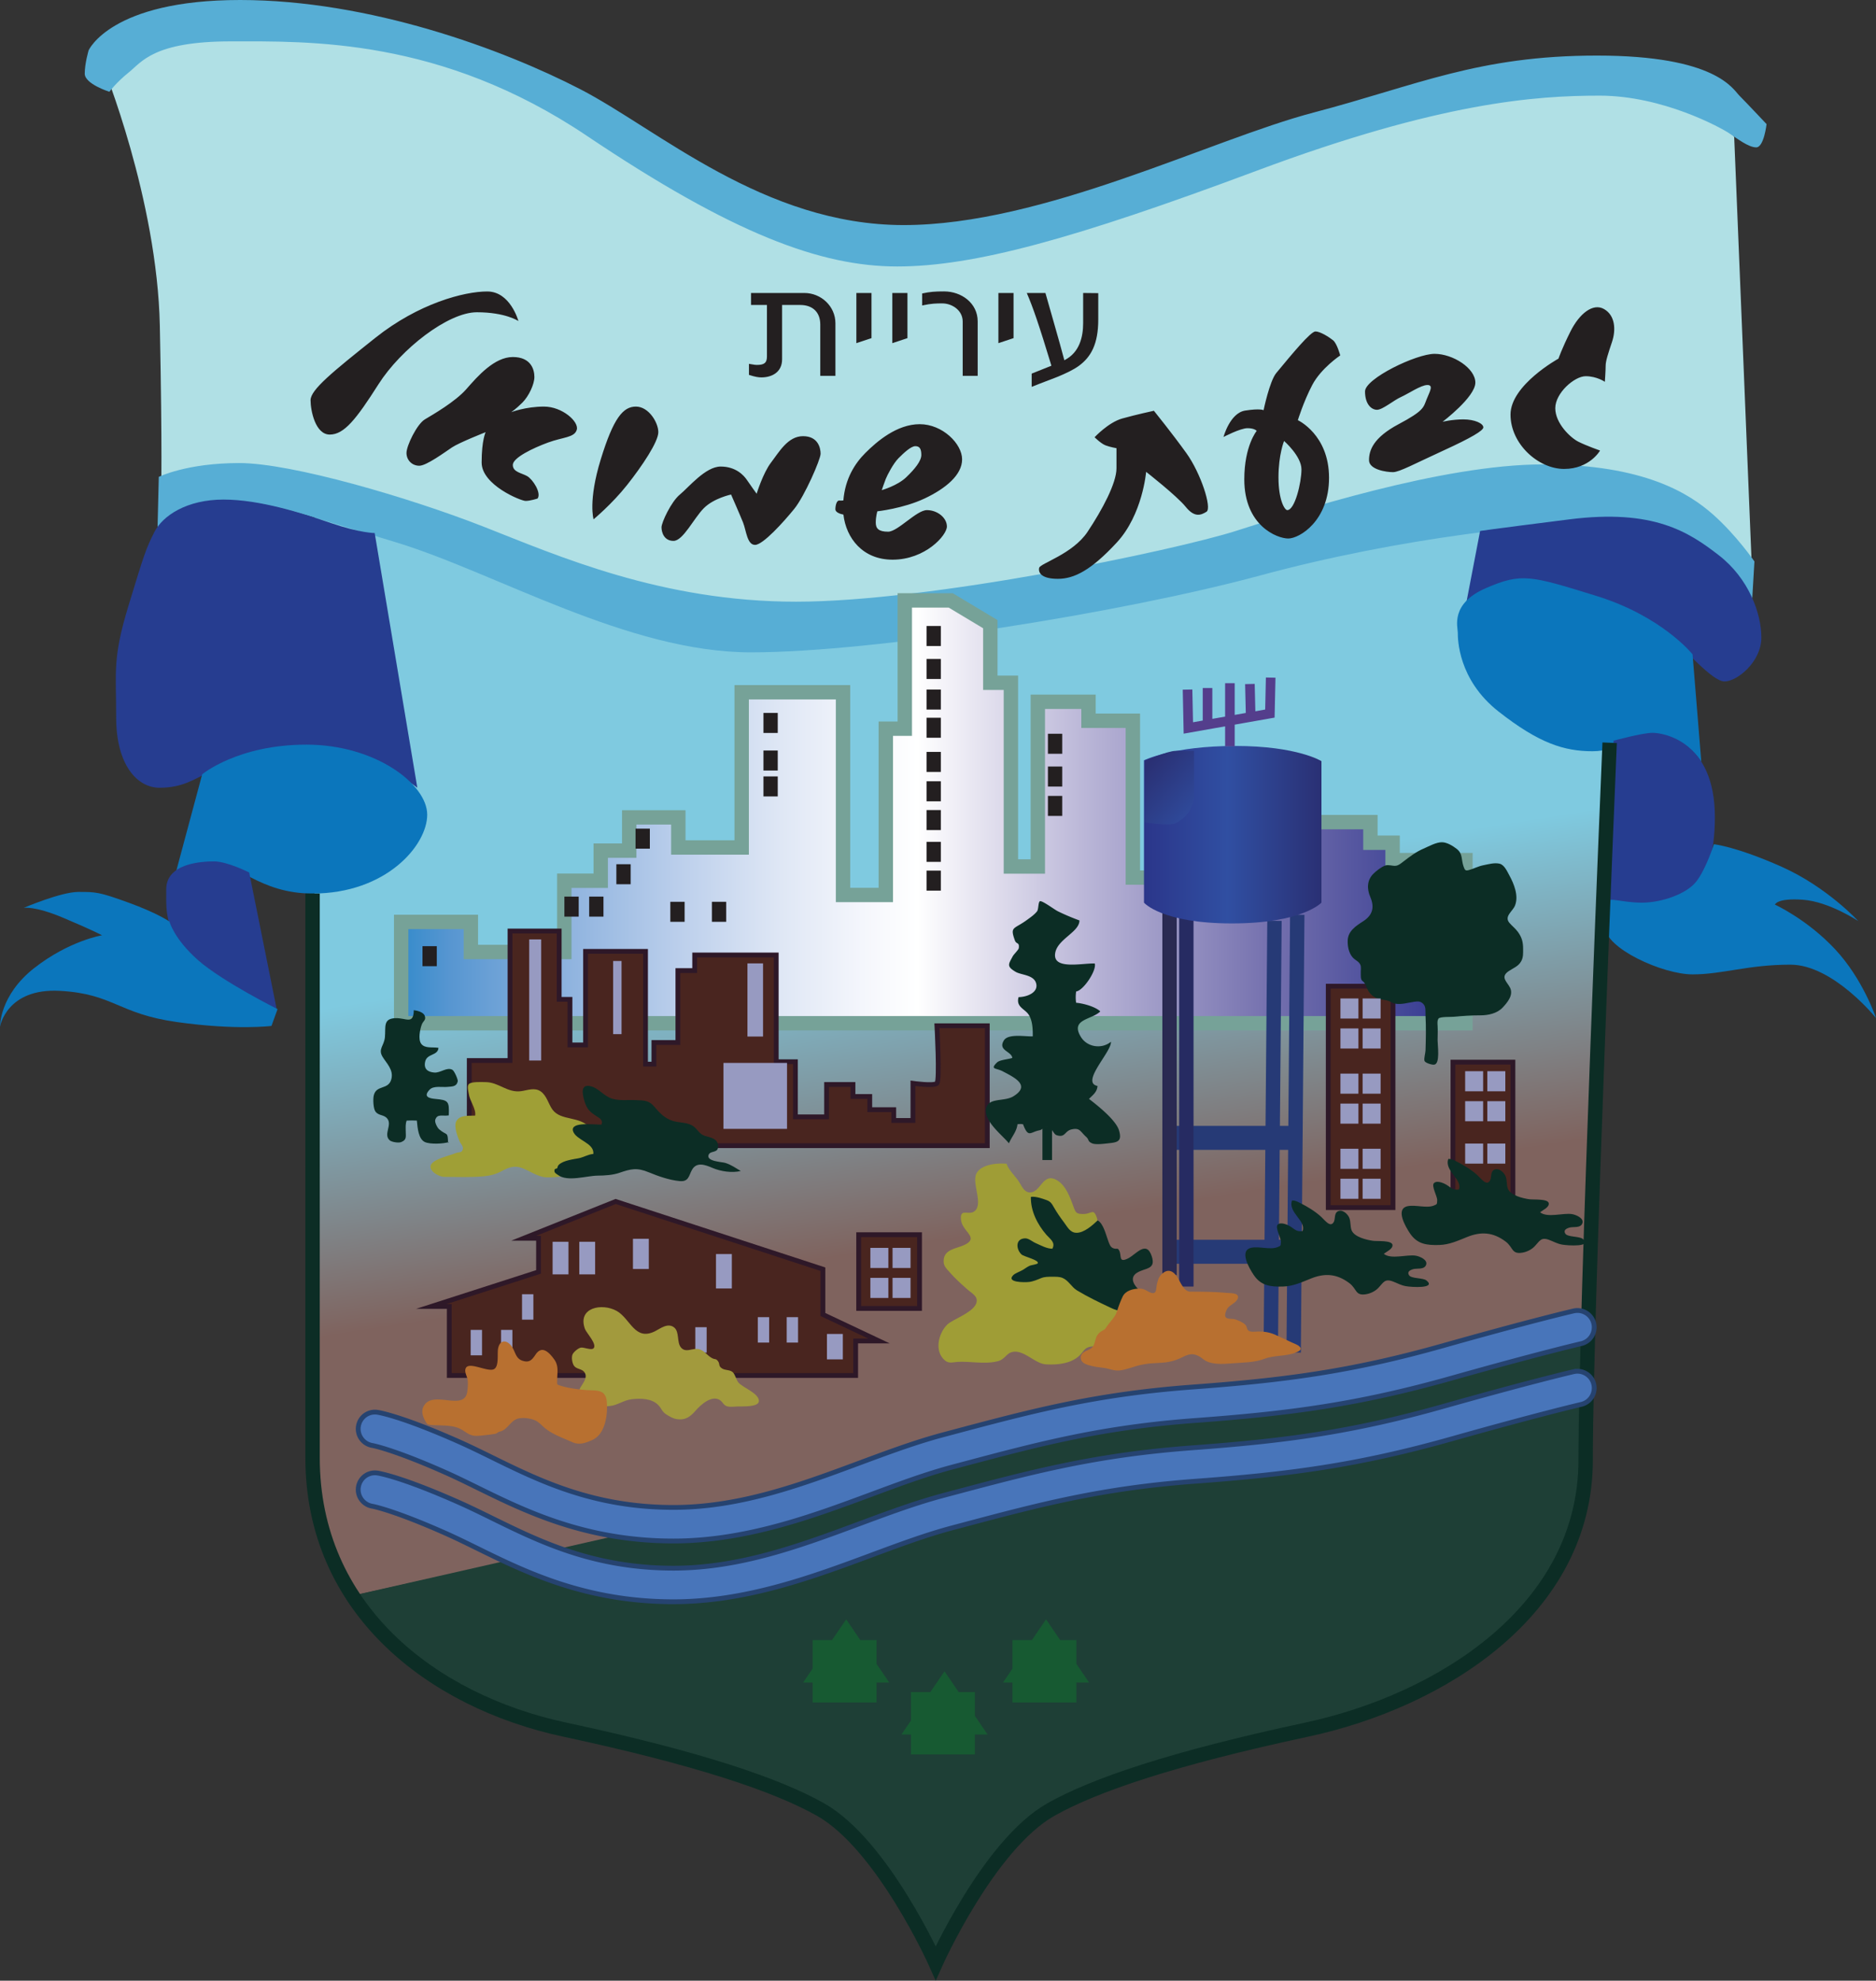 <svg xmlns="http://www.w3.org/2000/svg" width="391.107" height="412.943" xml:space="preserve"><rect width="100%" height="100%" fill="#333333" stroke="none"/><linearGradient id="a" gradientUnits="userSpaceOnUse" x1="198.464" y1="189.614" x2="208.964" y2="256.614"><stop offset="0" style="stop-color:#7fcae0"/><stop offset="1" style="stop-color:#7f635e"/></linearGradient><path fill="url(#a)" d="M65.555 96.432v210.547c0 15.884 7.742 25.738 7.742 25.738l258.241-56.931 4.621-176.756-270.604-2.598z"/><path fill="#1E3F36" d="M331.078 274.103 73.297 332.718s9.531 18.385 40.531 27.135 52.75 11.75 62 20.5 19.25 28.919 19.25 28.919 3.5-10.919 20.25-28.919 75.814-17.112 97-38.5c26.25-26.5 18.75-67.75 18.75-67.75z"/><g fill-rule="evenodd" clip-rule="evenodd"><path fill="#B0E0E5" d="M21.461 13.748S32.512 3.502 48.957 4.312c16.444.811 39.133 1.881 67.709 15.628 28.571 13.748 42.319 32.372 66.336 32.372 24.018 0 56.068-11.879 68.763-17.002 12.689-5.123 58.25-19.952 77.408-19.952 19.164 0 22.131 5.664 26.443 8.096 4.312 2.421 5.928 5.117 5.928 5.117l3.779 92.233s-7.551-10.775-13.479-13.208c-5.934-2.421-15.926-5.652-25.633-5.652-9.705 0-43.4 7.004-73.885 16.169-30.486 9.165-48.276 12.397-74.989 12.397-26.708 0-58.269-8.084-80.647-16.709-22.373-8.625-42.071-13.207-47.194-13.207s-15.903 2.15-15.903 2.15.264-8.354-.271-34.792c-.539-26.437-11.861-54.204-11.861-54.204z"/><path fill="#231F20" d="M174.169 78.355V67.4c0-3.553-2.989-6.317-6.479-6.317h-11.119v2.5h3.321v10.759c0 1.379-.658 1.739-2.105 1.739-.196 0-.394 0-1.644-.225v2.302c1.312.428 2.004.524 2.596.524 2.105 0 4.312-1.014 4.312-3.784V63.583h3.783c2.533 0 4.177 1.453 4.177 4.076v10.696h3.158zM181.685 70.497v-9.414h-3.152v10.461zM189.184 70.497v-9.414h-3.152v10.461zM203.827 78.355v-11.35c0-3.817-3.389-6.249-7.008-6.249-1.875 0-2.895.067-4.572.428v2.5c2.004-.428 2.961-.428 4.211-.428 2.004 0 4.245 1.413 4.245 3.783v11.315l3.124.001zM211.303 70.497v-9.414h-3.158v10.461zM228.965 66.612v-5.495l-3.152-.034v6.283c0 2.826-.727 6.153-3.92 7.735-1.018-3.885-3.027-10.73-3.945-14.018h-3.885c1.256 2.894 2.566 6.677 5.135 15.167l-4.115 1.644v2.764c2.01-.822 3.85-1.48 5.494-2.134 1.645-.698 3.164-1.385 4.379-2.274 2.499-1.847 4.009-4.537 4.009-9.638z"/><path fill="#57AED5" d="M33.104 99.422s5.775-2.882 16.766-2.882c10.978 0 35.547 7.223 51.028 13.292 15.481 6.074 37.032 15.611 65.069 15.611 28.036 0 78.941-10.696 91.664-14.744 12.713-4.048 42.939-13.878 64.039-13.878 21.096 0 30.508 6.075 35.422 10.41 4.916 4.34 8.67 9.824 8.67 9.824l-.578 9.83s-7.674-18.207-25.307-18.207-48.27 3.468-77.043 11.271c-28.781 7.803-80.552 16.056-106.281 16.056-25.722 0-53.178-16.63-74.154-22.992-20.972-6.361-27.328-8.67-35.711-8.67s-13.877 7.229-13.877 7.229l.293-12.15zM22.813 19.136s-5.146-1.615-5.146-3.777c0-2.15.806-4.853.806-4.853S23.055 0 50.038 0c26.979 0 54.768 10.241 70.941 18.601 16.175 8.355 38.277 28.324 67.417 28.324 29.133 0 63.932-17.818 85.495-23.471 21.566-5.664 34.24-11.868 59.061-11.868 24.822 0 28.324 7.015 29.676 8.354 1.352 1.351 5.664 5.934 5.664 5.934s-.541 4.853-2.162 4.853c-1.615 0-4.043-1.892-5.658-2.961-1.615-1.081-13.771-7.826-26.984-7.826-13.207 0-33.152 1.329-71.453 15.64-38.305 14.311-59.083 19.975-74.988 19.975s-34.235-6.767-64.721-27.254C91.845 7.814 64.321 8.625 48.147 8.625c-16.169 0-18.602 4.312-21.292 6.463-2.696 2.162-4.042 4.048-4.042 4.048z"/><path fill="#263D90" d="M32.153 110.975c1.75-3.49 6.828-6.823 14.445-6.823s16.439 2.86 22.469 4.92c6.035 2.061 9.047 2.061 9.047 2.061l8.89 53.1s-10.252-8.253-22.947-8.253c-12.7 0-17.621 3.659-20.633 5.089-3.018 1.419-5.399 3.164-10.162 3.164-4.757 0-9.041-4.92-9.041-14.592 0-9.683-.794-12.318 2.539-23.273 3.332-10.946 3.647-11.903 5.393-15.393z"/><path fill="#0B76BC" d="M42.151 161.44s7.369-6.193 21.748-6.193c14.373 0 25.165 8.253 25.165 14.604s-8.501 16.439-23.898 16.439c-11.107 0-16.028-6.598-20.634-6.598-4.6 0-7.774 1.835-7.774 1.835l5.393-20.087z"/><path fill="#263D90" d="M51.952 181.899s-4.599-2.309-7.295-2.309c-2.703 0-9.999.405-9.999 5.81 0 5.394-.479 9.042 7.296 15.392 7.781 6.351 15.713 9.526 15.713 9.526l-5.715-28.419z"/><path fill="#0B76BC" d="M35.328 192.134s-2.449-1.745-8.568-3.963c-6.126-2.219-6.762-2.219-10.409-2.219-3.648 0-11.43 3.333-11.43 3.333s2.225-.484 8.254 2.061c6.029 2.533 8.096 3.648 8.096 3.648s-6.823 1.114-14.125 6.823C-.158 207.537 0 214.045 0 214.045s1.334-8.096 12.537-7.465c11.204.642 11.998 4.763 24.377 6.508 12.381 1.745 19.683.8 19.683.8l1.267-3.502s-11.429-5.709-16.507-10.156c-5.078-4.437-6.029-8.096-6.029-8.096z"/><path fill="#263D90" d="M305.738 125.443s8.078-6.666 19.996-3.029c11.918 3.637 19.457 8.219 22.486 10.505 3.033 2.285 8.686 9.154 11.311 9.154 2.629 0 7.678-4.098 7.678-9.154 0-5.044-2.623-12.318-8.889-17.171-6.26-4.842-13.596-9.695-31.172-7.465-17.57 2.218-18.578 2.421-18.578 2.421l-2.832 14.739z"/><path fill="#0B76BC" d="m354.689 158.839-1.824-22.418s-6.322-7.938-20.059-12.183c-13.738-4.245-15.557-4.853-23.027-1.621-7.477 3.231-5.859 8.084-5.859 9.289 0 1.216 0 9.762 8.484 16.428 8.482 6.666 13.736 8.287 19.596 8.287 5.855 0 5.592-3.434 12.521-3.434 6.936 0 10.168 5.652 10.168 5.652z"/><path fill="#263D90" d="m335.436 187.788.959-33.366s6.043-1.641 8.127-1.641c2.082 0 12.994 1.554 12.994 17.577 0 16.022-7.41 17.632-12.73 18.038-5.315.405-9.35-.608-9.35-.608z"/><path fill="#0B76BC" d="M391.107 212.232s-8.951-11.113-17.84-11.113c-8.885 0-14.137 2.026-20.402 2.026-6.262 0-18.24-5.461-18.24-9.896 0-4.448-.406-4.245.201-5.259.609-1.002 3.367.202 7.477.202 4.1 0 9.352-1.812 11.373-4.447 2.021-2.623 3.637-7.735 3.637-7.735s4.645.474 14.143 4.707c9.49 4.245 15.953 11.315 15.953 11.315s-6.057-4.042-11.512-4.447-5.861 1.014-5.861 1.014 6.666 3.028 12.527 9.289c5.859 6.259 8.544 14.344 8.544 14.344z"/></g><path fill-rule="evenodd" clip-rule="evenodd" fill="#231F20" d="M334.578 79.602s-1.668-1.167-4-1.167c-2.334 0-6.334 3.5-6.334 6.667s3.166 6.167 4.834 7c1.666.833 4.5 1.833 4.5 1.833s-2.168 3.833-7.5 3.833c-5.334 0-11.166-5.166-11.166-11.333s10-11.667 10-11.667.666-2 2.5-5.667c1.832-3.667 4.666-6 7-4.667 2.332 1.333 2.498 4.333 1.666 6.833-.834 2.5-1.334 4-1.334 5s-.166 3.335-.166 3.335zM309.244 89.103c0 .667-2.5 2.166-8.332 4.833-5.834 2.667-9.168 4.5-10.5 4.5-1.334 0-5-.5-5-2.5s.834-4.667 6.166-7.5c5.334-2.833 5.166-3.5 5.834-5.167.666-1.667 1.5-3 .166-3s-4 1.833-5.5 2.5-3.832 2.667-5 2.667c-1.166 0-2.5-1.166-2.5-3.833s10.668-7.833 14.5-7.833c3.834 0 8.5 3 8.5 6s-6.834 8.167-6.834 8.167 2.002-.5 4.334-.5c2.334-.001 4.166.833 4.166 1.666zM270.576 87.603s1.168-3.833 3-7.333c1.834-3.5 5.834-6.167 5.834-6.167s-.666-2.5-1.5-3.167c-.832-.667-2.666-1.833-3.666-1.833s-4.834 4.635-8.168 8.667c-1.395 1.687-2.645 7.75-2.645 7.75s-.688-.416-3.855.084c-3.166.5-4.5 5.5-4.5 5.5s3.5-1.833 5-1.833 1.918.562 1.918.562-2.584 3.104-2.584 10.104c0 9.667 6.834 12.333 9.166 12.333 2.334 0 8.5-3.667 8.5-12.667s-6.5-12-6.5-12zm-2.207 18.749c-.541 0-1.832-2.083-1.832-6.833s1.166-7.583 1.166-7.583 3.625 3.167 3.625 5.917-1.375 8.499-2.959 8.499zM216.641 118.394c.201-.936 6.994-2.871 10.086-7.508 3.09-4.637 6.035-10.158 6.035-13.25v-4.195s-1.324-.221-2.281-.589-2.283-1.693-2.283-1.693 2.871-3.092 5.742-3.901 6.625-1.619 6.625-1.619 3.754 4.637 6.771 8.833 5.373 11.482 4.195 12.219-2.504 1.251-4.344-1.03-8.242-7.287-8.242-7.287-.736 8.906-6.109 14.721c-5.375 5.815-8.908 7.582-12.293 7.582-3.387-.002-4.123-1.253-3.902-2.283zM192.745 103.936c4.416-2.083 7.834-4.917 7.834-8.167s-4.084-7.333-8.834-7.333-8.916 3.583-11.334 6c-2.182 2.182-4.209 5.328-4.587 9.901-.297.033-.605.05-.829.019-.584-.083-.834 1.083-.834 1.833 0 .56.836.942 1.677 1.101.564 4.897 4.014 9.396 10.241 9.396 6.833 0 11.332-5.083 11.332-6.917s-2-3.417-4.166-3.417-6.084 4.5-8.084 4.5-2.582-.667-2.582-1.917.332-2.333.332-2.333 5.418-.583 9.834-2.666zm-8.084-4.081c.334-.833 1.584-3.252 2.668-4.336 1.083-1.083 2.582-2.5 3.5-2.5.916 0 1.25.583 1.25 1.833s-1.334 2.917-3.168 4.667c-1.833 1.75-5.082 2.67-5.082 2.67s.5-1.501.832-2.334zM157.745 102.935s1.334-4.333 3-6.5 3.5-5.5 6.666-5.5c3.167 0 3.667 2.5 3.667 3.667s-3.333 8.833-5.5 11.5-6.5 7.5-8.167 7.5c-1.666 0-1.833-3-2.5-4.667-.666-1.667-2.5-5.833-2.5-5.833s-3.583.75-5.666 2.833-4.334 6.833-6.334 6.833-2.5-1.833-2.5-2.833 2.001-5.333 3.834-6.833 5.334-5.833 8.5-5.833 4.834 1.833 5.5 2.833 2 2.833 2 2.833zM123.745 108.268s-1.166-3.833 1.5-12.5 4.666-11 7.333-11 4.667 3.333 4.667 5.333-3.333 7-6.5 11-7 7.167-7 7.167zM112.078 103.935s-1.5.5-2.5.5-9.167-3.333-9.167-8 .834-6.333.834-6.333-5.5 2.167-7 3.167-5.334 3.833-6.834 3.833-2.666-1.167-2.666-2.667 2.166-6 3.833-7 6.334-3.667 8.667-6.333 5.833-6.667 9.666-6.667c3.834 0 4.5 2.667 4.5 4.167s-1.166 4-2.5 5.333c-1.333 1.333-2.333 2-2.333 2s3-1.167 6.833-1.167c3.834 0 7.334 3.167 6.834 4.833s-2.833 1.5-6 2.667-7.334 3.167-7.334 4.667 1.834 1.666 3 2.333c1.167.667 3 3.5 2.167 4.667zM108.078 66.935s-1.667-6.167-6.5-6.167-14.333 2.5-23.333 9.667-13.5 10.833-13.5 13 1 7.167 4 7.167 5.5-3.167 10.166-10.5c4.667-7.333 14.5-15 20.5-15s8.667 1.833 8.667 1.833z"/><linearGradient id="b" gradientUnits="userSpaceOnUse" x1="83.636" y1="169.256" x2="305.514" y2="169.256"><stop offset="0" style="stop-color:#358bcb"/><stop offset=".046" style="stop-color:#5796d1"/><stop offset=".16" style="stop-color:#90b4df"/><stop offset=".265" style="stop-color:#bdd0ec"/><stop offset=".357" style="stop-color:#dfe7f5"/><stop offset=".433" style="stop-color:#f4f6fc"/><stop offset=".485" style="stop-color:#fff"/><stop offset=".54" style="stop-color:#e7e5f1"/><stop offset=".652" style="stop-color:#b6b2d5"/><stop offset=".812" style="stop-color:#7672af"/><stop offset="1" style="stop-color:#2d348d"/></linearGradient><path fill="url(#b)" stroke="#76A298" stroke-width="3" stroke-miterlimit="10" d="M83.636 213.335v-21.132h14.529v6.274h19.479v-14.858h7.595v-6.273h5.942v-6.934h10.236v6.274h13.207v-32.358h21.13v42.262h8.915v-34.668h3.962v-26.744h9.576l8.254 4.952v12.218h4.292v38.299h5.612v-34.338h10.567v3.962h9.246v32.688h4.291v-11.557h45.234v4.293h4.623v3.631h15.188v34.009z"/><g fill="#231F20"><path d="M159.165 148.637h2.98v4.173h-2.98zM193.165 130.511h2.98v4.173h-2.98zM218.473 152.978h2.98v4.173h-2.98zM218.473 159.811h2.98v4.174h-2.98zM218.473 165.936h2.98v4.174h-2.98zM193.165 137.386h2.98v4.173h-2.98zM193.165 143.762h2.98v4.173h-2.98zM193.165 149.637h2.98v4.173h-2.98zM193.165 156.762h2.98v4.173h-2.98zM193.165 162.887h2.98v4.173h-2.98zM193.165 168.887h2.98v4.173h-2.98zM193.165 175.512h2.98v4.173h-2.98zM193.165 181.512h2.98v4.173h-2.98zM148.415 188.012h2.98v4.173h-2.98zM139.748 188.012h2.981v4.173h-2.981zM132.498 172.762h2.981v4.174h-2.981zM128.498 180.179h2.981v4.173h-2.981zM122.831 186.929h2.981v4.174h-2.981zM117.665 186.929h2.98v4.174h-2.98zM88.081 197.262h2.98v4.174h-2.98zM159.165 156.471h2.98v4.174h-2.98zM159.165 161.871h2.98v4.174h-2.98z"/></g><path fill="#49251F" stroke="#2E1828" stroke-miterlimit="10" d="M276.912 205.603h13.5v46.167h-13.5zM89.923 272.373l22.35-7.201v-7.014h-3.085l19.17-7.668 43.203 14.121v9.445l11.689 5.517h-4.862v7.2H93.664v-14.4z"/><path fill="#0C2D25" d="M299.846 212.382c.431-.467 2.497-.331 3.217-.399 1.869-.176 3.705-.304 5.581-.3 1.617.003 3.47-.39 4.629-1.625.957-1.02 2.314-2.6 1.541-4.136-.621-1.233-2.098-2.206-.308-3.438.975-.672 2.022-.981 2.631-2.077.457-.822.399-1.666.4-2.595.002-1.406-.251-2.373-1.102-3.544-.527-.726-1.232-1.231-1.783-1.901-1.095-1.333.714-2.375 1.192-3.567.815-2.031-.222-4.553-1.172-6.29-.454-.831-1.04-2.189-2.021-2.435-1.08-.271-2.366.115-3.418.319-1.072.209-1.954.715-2.984.998-.745.205-.846.02-1.104-.674-.556-1.489-.113-2.704-1.473-3.753-.798-.617-1.97-1.335-3-1.368-1.232-.039-2.804.862-3.908 1.335-1.554.667-2.83 1.646-4.162 2.663-.46.351-.976.824-1.583.904-.7.092-1.508-.283-2.202-.054-.817.269-1.921 1.139-2.523 1.748-1.306 1.319-1.351 3.103-.625 4.794.922 2.148.523 3.791-1.47 5.079-1.555 1.005-3.173 2.034-3.233 4.042-.036 1.198.22 2.541 1.016 3.478.508.596 1.336.846 1.627 1.561.209.513.058 1.165.081 1.706.016.337-.015.888.071 1.211.134.498.315.391.621.767.38.466.555 1.216.885 1.753.483.783 1.111 1.297 1.973 1.604.753.269 1.573.237 2.314.51.425.155.759.447 1.216.538 1.363.273 2.795-.204 4.118-.388.732-.103 1.243-.103 1.78.395.675.624.471 1.632.521 2.527.13 2.365.075 4.847 0 7.223-.02.626-.365 1.658-.21 2.189.12.405 1.522.86 2.029.783 1.271-.193.698-4.01.698-5.087 0-1.051.07-1.953.001-3.017-.029-.438-.095-1.209.209-1.478"/><path fill="#49251F" stroke="#2E1828" stroke-miterlimit="10" d="M302.912 221.436h12.5v27.667h-12.5zM205.828 238.853h-108v-17.75h8.5v-27h10.25v14.25h2.25v9.5h3.25v-19.5h12.5v23.5h1.75v-4.5h5v-15h3.5v-3.25h17v22.25h4v11.5h6.5v-6.75h5.5v2.5h3.5v2.75h5v2.25h4v-7.75s4.375.625 5 0 0-12 0-12h10.5v25z"/><path fill="#9F9F36" d="M119.203 244.853c-1.654.401-3.714.677-5.372.597-1.699-.082-3.401-1.342-5.005-1.939-1.525-.568-2.768-.151-4.119.59-1.283.703-2.482 1.014-3.869 1.141-2.66.244-5.573.136-8.246.115-1.215-.01-3.482-1.419-2.666-2.649.758-1.143 3.904-1.815 5.086-2.301.643-.264 1.187.011 1.444-.697.252-.694-.417-1.232-.633-1.725-.391-.893-1.233-3.094-.721-4.168.677-1.422 2.656-1.155 3.958-1.231.235-1.403-1.129-3.046-1.328-4.509-.07-.517-.409-1.599-.004-2.045.517-.57 2.679-.432 3.479-.428 2.808.013 4.565 2.299 7.476 1.881 1.298-.186 2.775-.815 4.025.044 1.282.882 1.63 2.65 2.465 3.801 1.766 2.432 5.744 1.267 7.856 3.844 1.128 1.376 1.341 4.428.403 5.931-.618.991-1.708.939-2.457 1.493-.601.443-.756 1.012-1.272 1.507"/><path fill="#979AC1" d="M110.328 195.853h2.5v25.25h-2.5zM127.828 200.353h1.75v15.25h-1.75zM155.828 200.853h3.25v15.25h-3.25zM150.828 221.603h13.25v13.75h-13.25z"/><path fill="#0C2D25" d="M210.328 238.353c-1.349-1.678-5.299-4.64-4.748-7.242.501-2.367 3.771-1.367 5.687-2.546 3.732-2.295.146-3.963-2.251-5.226-1.344-.708-2.678-.332-1.18-1.811.599-.591 2.407-.668 3.21-.969-.175-1.407-3.08-1.54-1.744-3.664.916-1.456 4.526-.749 6.006-.831.017-1.436-.03-3.14-.781-4.413-.789-1.337-2.777-1.638-2.173-3.768 1.772-.016 4.102-.955 3.68-2.787-.434-1.889-3.115-1.784-4.293-2.482-1.946-1.151-1.494-1.576-.6-3.249.209-.391 1.213-1.359 1.255-1.694.166-1.322-.492-.72-.817-1.618-1.061-2.929-.217-2.269 2.456-4.212.692-.504 1.667-1.168 2.181-1.862.318-.43.215-1.949.594-2.086.476-.172 2.979 1.717 3.7 2.078 1.342.669 2.963 1.351 4.529 1.926.014 2.39-4.42 3.831-5.022 6.651-.806 3.769 5.536 2.238 8.218 2.325.436 1.419-2.365 5.655-3.876 5.83a7.819 7.819 0 0 0-.011 2.356c1.597.144 4.032.839 5.039 1.807-1.772 1.773-6.328 1.572-4.053 5.306 1.327 2.177 4.374 2.598 6.269 1.02.214 2.032-6.409 8.496-2.799 9.212-.075 1.235-.918 1.86-1.775 2.698 1.868 1.429 5.622 4.435 6.256 6.552.69 2.307-.282 2.504-2.159 2.7-.8.084-2.741.359-3.489-.001-1.006-.484-.453-.663-1.246-1.379-1.197-1.081-1.251-1.916-3.012-1.502-1.468.346-1.276 1.803-3.109 1.192-.619-.206-.941-1.486-1.689-1.647-1.156-.25-.966.455-1.945.648-1.86.367-2.246 1.646-3.35-1.268-.383-.083-.776-.061-1.163-.006-.135 1.339-.981 2.35-1.543 3.462"/><path fill="#0C2D25" d="M217.328 234.853h2v7h-2zM120.493 241.509c1.171-.195 2.032-.837 3.197-.925.287-2.288-3.62-2.866-4.218-4.748-.662-2.085 4.596-1.317 5.933-1.374.338-.922-.333-1.31-1.008-1.734-1.368-.86-2.045-1.466-2.547-3.141-.451-1.504-.861-3.592 1.203-3.144 1.781.388 2.798 2.106 4.629 2.635 1.561.45 3.193.203 4.794.274 1.866.084 2.82.05 3.937 1.376 1.098 1.304 2.22 2.483 3.894 2.981 1.379.41 3.136.243 4.302 1.143.925.715 1.165 1.58 2.372 1.973.997.323 2.637.462 2.729 2.033.099 1.698-1.608.92-1.984 1.919-.515 1.367 2.78 1.456 3.48 1.673 1.264.39 2.1 1.032 3.229 1.686-1.834.438-4.158.098-5.864-.631-1.556-.664-3.365-1.355-4.336.441-.643 1.189-.659 2.474-2.544 2.294-2.143-.205-4.457-1.012-6.438-1.835-2.483-1.031-3.743-.706-6.13.112-1.39.477-3.003.569-4.52.585-2.331.024-6.3 1.355-8.265-.133-.248-.188-.631-.354-.729-.677-.041-.134-.031-.458.089-.555.162-.13.402-.032.5-.257.055-.124.047-.264.117-.391.139-.252.38-.438.623-.583.624-.377 1.36-.568 2.065-.725.494-.107.992-.189 1.49-.272z"/><path fill="#49251F" stroke="#2E1828" stroke-miterlimit="10" d="M179.016 257.415h12.688v15.375h-12.688z"/><path fill="#979AC1" d="M181.453 260.165h3.75v4.188h-3.75zM172.402 278.11h3.312v5.3h-3.312zM164.011 274.608h2.366v5.3h-2.366zM157.986 274.608h2.366v5.3h-2.366zM144.958 276.702h2.366v5.3h-2.366zM108.833 269.827h2.366v5.3h-2.366zM104.458 277.265h2.366v5.3h-2.366zM98.125 277.265h2.366v5.3h-2.366zM149.27 261.452h3.304v7.175h-3.304zM131.958 258.265h3.304v6.3h-3.304zM120.77 258.89h3.304v6.8h-3.304zM115.208 258.89h3.304v6.8h-3.304zM186.078 260.165h3.75v4.188h-3.75zM181.453 266.415h3.75v4.188h-3.75zM186.078 266.415h3.75v4.188h-3.75zM279.453 239.498h3.75v4.188h-3.75zM284.078 239.498h3.75v4.188h-3.75zM279.453 245.748h3.75v4.188h-3.75zM284.078 245.748h3.75v4.188h-3.75zM279.453 223.831h3.75v4.188h-3.75zM284.078 223.831h3.75v4.188h-3.75zM279.453 230.081h3.75v4.188h-3.75zM284.078 230.081h3.75v4.188h-3.75zM279.453 208.164h3.75v4.188h-3.75zM284.078 208.164h3.75v4.188h-3.75zM279.453 214.414h3.75v4.188h-3.75zM284.078 214.414h3.75v4.188h-3.75zM305.453 223.33h3.75v4.188h-3.75zM310.078 223.33h3.75v4.188h-3.75zM305.453 229.58h3.75v4.188h-3.75zM310.078 229.58h3.75v4.188h-3.75zM305.453 238.413h3.75v4.188h-3.75zM310.078 238.413h3.75v4.188h-3.75z"/><path fill="none" stroke="#543E8C" stroke-width="2" stroke-miterlimit="10" d="m260.578 142.603.167 7"/><path fill="none" stroke="#263A76" stroke-width="5" stroke-miterlimit="10" d="M244.203 237.228h25.75M244.203 260.978h25.75"/><path fill="none" stroke="#263A76" stroke-width="3" stroke-miterlimit="10" d="m265.703 191.978-.75 87M270.453 190.728l-.75 91.25"/><path fill="none" stroke="#262B62" stroke-width="3" stroke-miterlimit="10" d="M247.328 190.853v77.375"/><path fill="none" stroke="#2A2A52" stroke-width="3" stroke-miterlimit="10" d="M243.828 187.978v77.875"/><linearGradient id="c" gradientUnits="userSpaceOnUse" x1="238.496" y1="174.019" x2="275.496" y2="174.019"><stop offset="0" style="stop-color:#2b368a"/><stop offset=".472" style="stop-color:#304fa2"/><stop offset="1" style="stop-color:#2a3074"/></linearGradient><path fill="url(#c)" d="M275.496 188.187s-3.999 4.333-18.666 4.333-18.334-4.333-18.334-4.333V158.52s6-3 19-3 18 3.167 18 3.167v29.5z"/><linearGradient id="d" gradientUnits="userSpaceOnUse" x1="261.94" y1="179.646" x2="238.962" y2="159.826"><stop offset="0" style="stop-color:#2b368a"/><stop offset=".472" style="stop-color:#304fa2"/><stop offset="1" style="stop-color:#2a3074"/></linearGradient><path fill="url(#d)" d="M238.67 171.458v-12.839s4.727-2.078 6.449-2.078h3.814v9.113c0 3.505-2.581 5.383-3.898 6s-6.365-.196-6.365-.196z"/><path fill="none" stroke="#543E8C" stroke-width="2" stroke-miterlimit="10" d="m247.578 143.77.167 8 17-3 .166-7.5M251.745 143.437v7.666M256.411 142.437v13.166"/><path fill="#0C2D25" d="M93.412 238.27c-.071-2.499-.22-1.406-1.87-2.838-.339-.295-.977-1.448-.796-1.986.437-1.298 1.484-.699 2.814-.905.112-2.961-.062-3.183-2.848-3.438-1.178-.107-2.593-.431-1.129-1.941.823-.85 2.63-.452 3.658-.556 1.005-.102 1.941-.009 2.189-1.167.078-.365-.71-2.172-1.11-2.396-1.158-.649-2.476.68-3.787.569-1.402-.118-2.246-.782-1.888-2.306.398-1.698 2.651-1.171 2.765-2.844-1.229-.217-2.872.199-3.627-.889-.637-.918-.224-2.939.134-3.937.299-.834.975-.923.628-1.862-.285-.771-1.537-1.072-2.279-1.163-.062 3.124-1.612 1.567-3.855 1.659-2.607.106-1.966 1.866-2.166 3.97-.174 1.833-1.47 2.446-.5 4.071.81 1.355 2.353 2.716 1.842 4.675-.609 2.334-3.153 1.104-3.674 3.43-.178.793-.083 2.723.353 3.32.688.945 1.781.58 2.492 1.501 1.038 1.345-.89 3.269.479 4.495.431.386 1.868.594 2.396.378 1.205-.492.953-1.115.946-2.346-.004-.758-.068-1.457.196-2.133.696-.041 1.428-.05 2.128-.004.148 1.583.346 3.865 1.677 4.475 1.101.504 3.883.369 5 0"/><path fill="#A29A3D" d="M120.953 289.353c.567-.981 1.719-2.233.828-3.341-.534-.664-1.614-.547-2.119-1.277-.365-.529-.562-1.691-.312-2.329.204-.522 1.155-1.309 1.704-1.439.659-.157 2.272.663 2.728.09.69-.868-1.538-3.19-1.828-3.982-1.643-4.486 3.567-5.469 6.6-3.772 2.901 1.622 3.767 6.373 8.02 4.233 1.076-.542 2.667-1.834 3.974-.778 1.155.935.499 3.118 1.438 4.196.939 1.079 2.203.201 3.343.272 1.387.087 1.983 1.324 3.107 1.918.682.36.81.02 1.274.676.424.599.01.988.85 1.5.66.402 1.591.229 2.184.743.519.451.73 1.583 1.176 2.138.877 1.093 4.286 2.242 4.297 3.869.009 1.354-3.517 1.114-4.519 1.159-.584.025-1.411.135-1.984-.001-.96-.228-.915-.89-1.669-1.358-1.684-1.046-3.948.991-5.009 2.209-1.073 1.231-2.094 2.087-3.989 1.777-.788-.129-1.48-.552-2.149-.979-.875-.557-.963-1.187-1.591-1.87-1.369-1.491-3.753-1.5-5.622-1.284-1.702.196-2.884 1.246-4.548 1.408-1.559.152-3.395.264-4.906-.274-1.396-.496-1.646-1.097-1.653-2.503"/><path fill="#B87030" d="M108.237 295.702a2.482 2.482 0 0 0-.934.358c-.664.418-1.137 1.065-1.705 1.594-.286.266-.598.508-.955.67-.191.087-.385.122-.583.183-.226.069-.403.261-.626.358-.274.12-.604.106-.894.168-.303.064-.623.086-.934.124-.693.084-1.388.161-2.085.195-1.423.069-2.084-.564-3.195-1.248-1.786-1.098-4.217-.848-6.231-1.002-.969-.074-1.009-.114-1.427-.834-.494-.852-.853-1.951-.435-2.894 1.719-3.885 8.59 1.101 9.183-3.25.102-.749.172-1.665.079-2.419-.09-.725-.718-1.642-.417-2.407.59-1.501 4.26.647 5.728.221 1.267-.368.852-2.993 1.007-4.178.278-2.112 1.938-2.174 3.024-.39.647 1.062.735 2.293 2.069 2.735 1.428.474 1.98-.129 2.756-1.292 1.281-1.919 2.723-.592 3.889 1.035.961 1.343.626 2.658.612 4.234-.01 1.054-.159.964.737 1.246 1.613.507 3.428.727 5.11.881 2.101.193 4.242-.329 4.488 2.41.238 2.648-.269 6.773-2.989 8.001-1.391.627-2.705 1.127-4.167.478-1.873-.833-4.15-1.629-5.736-2.941-.839-.695-1.328-1.387-2.361-1.74-.948-.324-2.005-.451-3.008-.296z"/><path fill="#9F9D36" d="M227.425 280.753c-1.264.212-1.357.757-2.213 1.685-1.706 1.85-4.721 2.155-7.195 2.003-2.349-.146-4.816-3.386-7.266-2.479-.954.354-1.376 1.47-2.699 1.82-2.568.681-5.632.026-8.272.15-1.27.06-2.021.465-2.989-.494-2.044-2.026-1.032-5.584.687-7.271 1.298-1.273 6.722-2.91 6.105-5.402-.179-.723-1.352-1.458-1.92-1.959-1.244-1.096-2.499-2.228-3.592-3.472-.793-.902-1.425-1.384-1.329-2.64.182-2.392 2.88-2.335 4.62-3.297 2.638-1.459-.705-2.652-.994-4.998-.353-2.856 1.845-.634 3.057-2.128 1.389-1.712-.818-5.694.143-7.61.978-1.95 4.423-2.212 6.308-2.033.328 1.239 1.803 2.567 2.538 3.719.578.905 1.115 2.262 2.329 2.259 2.125-.005 2.594-3.731 5.059-2.811 2.271.849 3.292 3.858 3.992 5.766.468 1.272.616 1.535 2.034 1.541 1.729.006 2.083-1.193 2.758.535 1.157 2.967-1.995 5.784-.972 8.64.462 1.288 1.965 2.265 2.743 3.348.974 1.354 1.81 2.908 2.187 4.54.523 2.272.446 4.646.347 6.96-.027.637-.045 1.275-.069 1.912a43.375 43.375 0 0 1-.074 1.414c-.009.109.021.39-.04.479-.098.142-.562.16-.726.178a4.714 4.714 0 0 1-.797.013c-.54-.033-1.072-.137-1.604-.231-.709-.127-1.441-.257-2.156-.137z"/><path fill="#0C2D25" d="M236.412 272.812c-1.454.892-3.185.635-4.748-.107-2.431-1.152-4.798-2.267-7.14-3.681-1.117-.675-1.74-2.051-2.983-2.585-.671-.288-1.437-.254-2.153-.253-.908.001-1.58-.023-2.369.297-.81.328-1.621.694-2.496.789-.979.105-4.802.128-3.289-1.412.441-.449 1.45-.763 2.018-1.112.483-.297.958-.665 1.486-.886.255-.107 1.504-.273 1.613-.486.344-.669-2.881-1.384-3.374-1.831-1.109-1.005-1.393-3.265.698-3.368.77-.038 1.544.69 2.243.993 1.065.461 2.291 1.17 3.477 1.173.724-1.324-.499-2.047-1.235-2.896-1.897-2.189-3.313-4.993-3.242-7.919.989-.132 2.318.331 3.24.663.875.315 1.101.725 1.573 1.547.646 1.123 1.332 2.106 2.096 3.118.741.982 1.263 2.142 2.588 2.165 1.57.027 3.33-1.546 4.431-2.587 1.234.679 1.755 3.152 2.225 4.36.233.603.396 1.248 1.107 1.48s.812-.23 1.172.494c.516 1.04-.192 2.596 1.813 1.6 1.68-.835 3.822-3.871 4.948-.466.945 2.858-1.39 2.379-3.098 3.468-1.635 1.043-.546 2.695.551 3.638.653.561 1.061 1.828.498 2.682-.354.536-1.109.789-1.65 1.122z"/><path fill="#B87030" d="M231.888 275.087c.524-.685.761-1.004 1.012-1.808.302-.964.713-2.04 1.141-2.943.581-1.226 2.057-1.627 3.328-1.677.739-.028 1.118.101 1.76.462.35.197 1.088.638 1.517.424.484-.241.419-1.285.529-1.75.178-.75.359-1.475.915-2.052 1.252-1.302 2.437-.918 3.37.535.657 1.021 1.334 3.004 2.685 3.012 2.544.016 5.103.011 7.636.261.757.075 2.506-.03 2.312.998-.196 1.038-1.682 1.446-2.22 2.271-.247.378-.645 1.36-.362 1.77.345.5 1.396.312 1.882.448.69.192 1.798.675 2.293 1.213.282.307.201.764.498 1.076.468.492 1.587.278 2.177.276 1.438-.004 2.548.21 3.843.831 1.048.503 2.111.965 3.158 1.47.444.215 1.11.425 1.484.758.733.653.112.992-.66 1.311-2.028.835-4.477.535-6.537 1.307-2.204.825-4.44.767-6.752.956-1.896.155-4.556.356-6.047-.865-.672-.551-1.498-1.041-2.397-1.031-.97.011-1.818.6-2.689.958-.93.383-1.839.635-2.834.746-1.049.116-2.09.123-3.139.212-.628.054-1.316.182-1.931.306-1.478.301-3.042 1.038-4.537 1.168-.717.062-1.493-.142-2.171-.33-1.113-.309-2.348-.31-3.41-.578-.773-.196-2.093-.465-2.352-1.336-.345-1.161.601-1.688 1.438-2.017 1.339-.526 1.254-1.33 1.679-2.55.194-.56.519-.978 1.049-1.335.205-.138.457-.23.665-.376.23-.162.345-.391.497-.619.351-.529.784-.998 1.17-1.502z"/><path fill="#0C2D25" d="M261.377 265.818c-.953-1.414-3.149-5.177-.447-5.69 1.645-.313 3.929.487 5.411-.121.728-.298.649-.272.701-1.101.05-.812-1.296-3.028-.656-3.601.702-.629 2.24.109 2.833.528.885.625 1.176.953 2.335.834.865-2.101-3.117-3.907-2.187-6.391.651-.005 1.093.234 1.654.514 1.553.772 3.17 1.757 4.441 2.924.771.708 1.886 2.292 2.589 1.075.38-.657.053-1.82.842-2.234.987-.518 2.067.553 2.39 1.308.354.829.184 1.825.494 2.627.545 1.403 3.098 2.008 4.474 2.203.883.126 3.98-.154 4.055.881.061.844-1.306 1.409-1.817 1.832 1.527 1.236 4.837.077 6.667.385.851.144 2.514.86 2.163 1.887-.384 1.119-1.95.673-2.774.938-.59.189-1.228.53-.803 1.235.469.775 2.921.514 3.656 1.115 2.104 1.72-3.158 1.396-4.303 1.182-1.102-.206-1.676-.59-2.691-.975-1.758-.664-1.977.234-3.104 1.39-.649.665-1.64 1.13-2.562 1.271-2.233.342-1.826-1.114-3.422-2.317-2.672-2.015-5.182-2.092-7.979-.979-1.907.759-3.701 1.625-5.858 1.688-2.638.076-4.596-.172-6.102-2.408zM293.96 257.152c-.953-1.414-3.149-5.177-.447-5.69 1.645-.313 3.929.487 5.411-.121.728-.298.649-.272.701-1.101.05-.812-1.296-3.028-.656-3.601.702-.629 2.24.109 2.833.528.885.625 1.176.953 2.335.834.865-2.101-3.117-3.907-2.187-6.391.651-.005 1.093.234 1.654.514 1.553.772 3.17 1.757 4.441 2.924.771.708 1.886 2.292 2.589 1.075.38-.657.053-1.82.842-2.234.987-.518 2.067.553 2.39 1.308.354.829.184 1.825.494 2.627.545 1.403 3.098 2.008 4.474 2.203.883.126 3.98-.154 4.055.881.061.844-1.306 1.409-1.817 1.832 1.527 1.236 4.837.077 6.667.385.851.144 2.514.86 2.163 1.887-.384 1.119-1.95.673-2.774.938-.59.189-1.228.53-.803 1.235.469.775 2.921.514 3.656 1.115 2.104 1.72-3.158 1.396-4.303 1.182-1.102-.206-1.676-.59-2.691-.975-1.758-.664-1.977.234-3.104 1.39-.649.665-1.64 1.13-2.562 1.271-2.233.342-1.826-1.114-3.422-2.317-2.672-2.015-5.182-2.092-7.979-.979-1.907.759-3.701 1.625-5.858 1.688-2.638.076-4.596-.172-6.102-2.408z"/><path fill="none" stroke="#0C2D25" stroke-width="3" stroke-miterlimit="10" d="M335.578 154.853s-5 118.167-5 149.5-30.166 50.252-58.166 56.252-44.305 11.562-53.334 16.666c-12.957 7.326-24 32.001-24 32.001s-11.043-24.675-24-32.001c-9.028-5.104-25.333-10.666-53.333-16.666s-52.58-25.334-52.58-56.667V186.291"/><path fill="#4875BA" stroke="#264370" stroke-miterlimit="10" d="M140.401 321.276c-18.227 0-30.781-6.166-40.869-11.121-2.312-1.136-4.496-2.208-6.631-3.157-10.963-4.873-15.249-5.632-15.291-5.639-1.894-.32-3.191-2.108-2.889-4.005s2.057-3.198 3.96-2.912c.495.074 5.179.878 17.062 6.159 2.258 1.004 4.5 2.104 6.874 3.271 9.929 4.877 21.182 10.404 37.783 10.404 13.843 0 26.518-4.708 38.775-9.262 6.064-2.252 11.793-4.38 17.541-5.908l2.033-.541c16.58-4.414 29.677-7.9 49.928-9.393 19.003-1.401 32.942-3.188 52.154-8.613 18.431-5.204 26.891-7.168 27.242-7.249a3.497 3.497 0 0 1 4.197 2.623 3.499 3.499 0 0 1-2.623 4.197c-.084.02-8.678 2.016-26.914 7.165-19.784 5.587-34.081 7.423-53.543 8.857-19.597 1.445-32.414 4.857-48.641 9.177l-2.036.542c-5.423 1.441-10.999 3.513-16.901 5.705-12.237 4.547-26.11 9.7-41.211 9.7z"/><path fill="#4875BA" stroke="#264370" stroke-miterlimit="10" d="M140.401 333.942c-18.227 0-30.781-6.166-40.869-11.121-2.312-1.136-4.496-2.208-6.631-3.157-10.963-4.873-15.249-5.632-15.291-5.639-1.894-.32-3.191-2.108-2.889-4.005s2.057-3.198 3.96-2.912c.495.074 5.179.878 17.062 6.159 2.258 1.004 4.5 2.104 6.874 3.271 9.929 4.877 21.182 10.404 37.783 10.404 13.843 0 26.518-4.708 38.775-9.262 6.064-2.252 11.793-4.38 17.541-5.908l2.033-.541c16.58-4.414 29.677-7.9 49.928-9.393 19.003-1.401 32.942-3.188 52.154-8.613 18.431-5.204 26.891-7.168 27.242-7.249a3.497 3.497 0 0 1 4.197 2.623 3.499 3.499 0 0 1-2.623 4.197c-.084.02-8.678 2.016-26.914 7.165-19.784 5.587-34.081 7.423-53.543 8.857-19.597 1.445-32.414 4.857-48.641 9.177l-2.036.542c-5.423 1.441-10.999 3.513-16.901 5.705-12.237 4.547-26.11 9.7-41.211 9.7z"/><path fill="#175A32" d="m185.392 350.788-2.647-3.887v-4.964h-3.382l-2.952-4.334-2.952 4.334h-4.048v5.943l-1.981 2.908h1.981v4.149h13.334v-4.149zM205.892 361.621l-2.647-3.887v-4.964h-3.382l-2.952-4.334-2.952 4.334h-4.048v5.943l-1.981 2.908h1.981v4.149h13.334v-4.149zM227.059 350.788l-2.647-3.887v-4.964h-3.382l-2.952-4.334-2.952 4.334h-4.048v5.943l-1.981 2.908h1.981v4.149h13.334v-4.149z"/></svg>